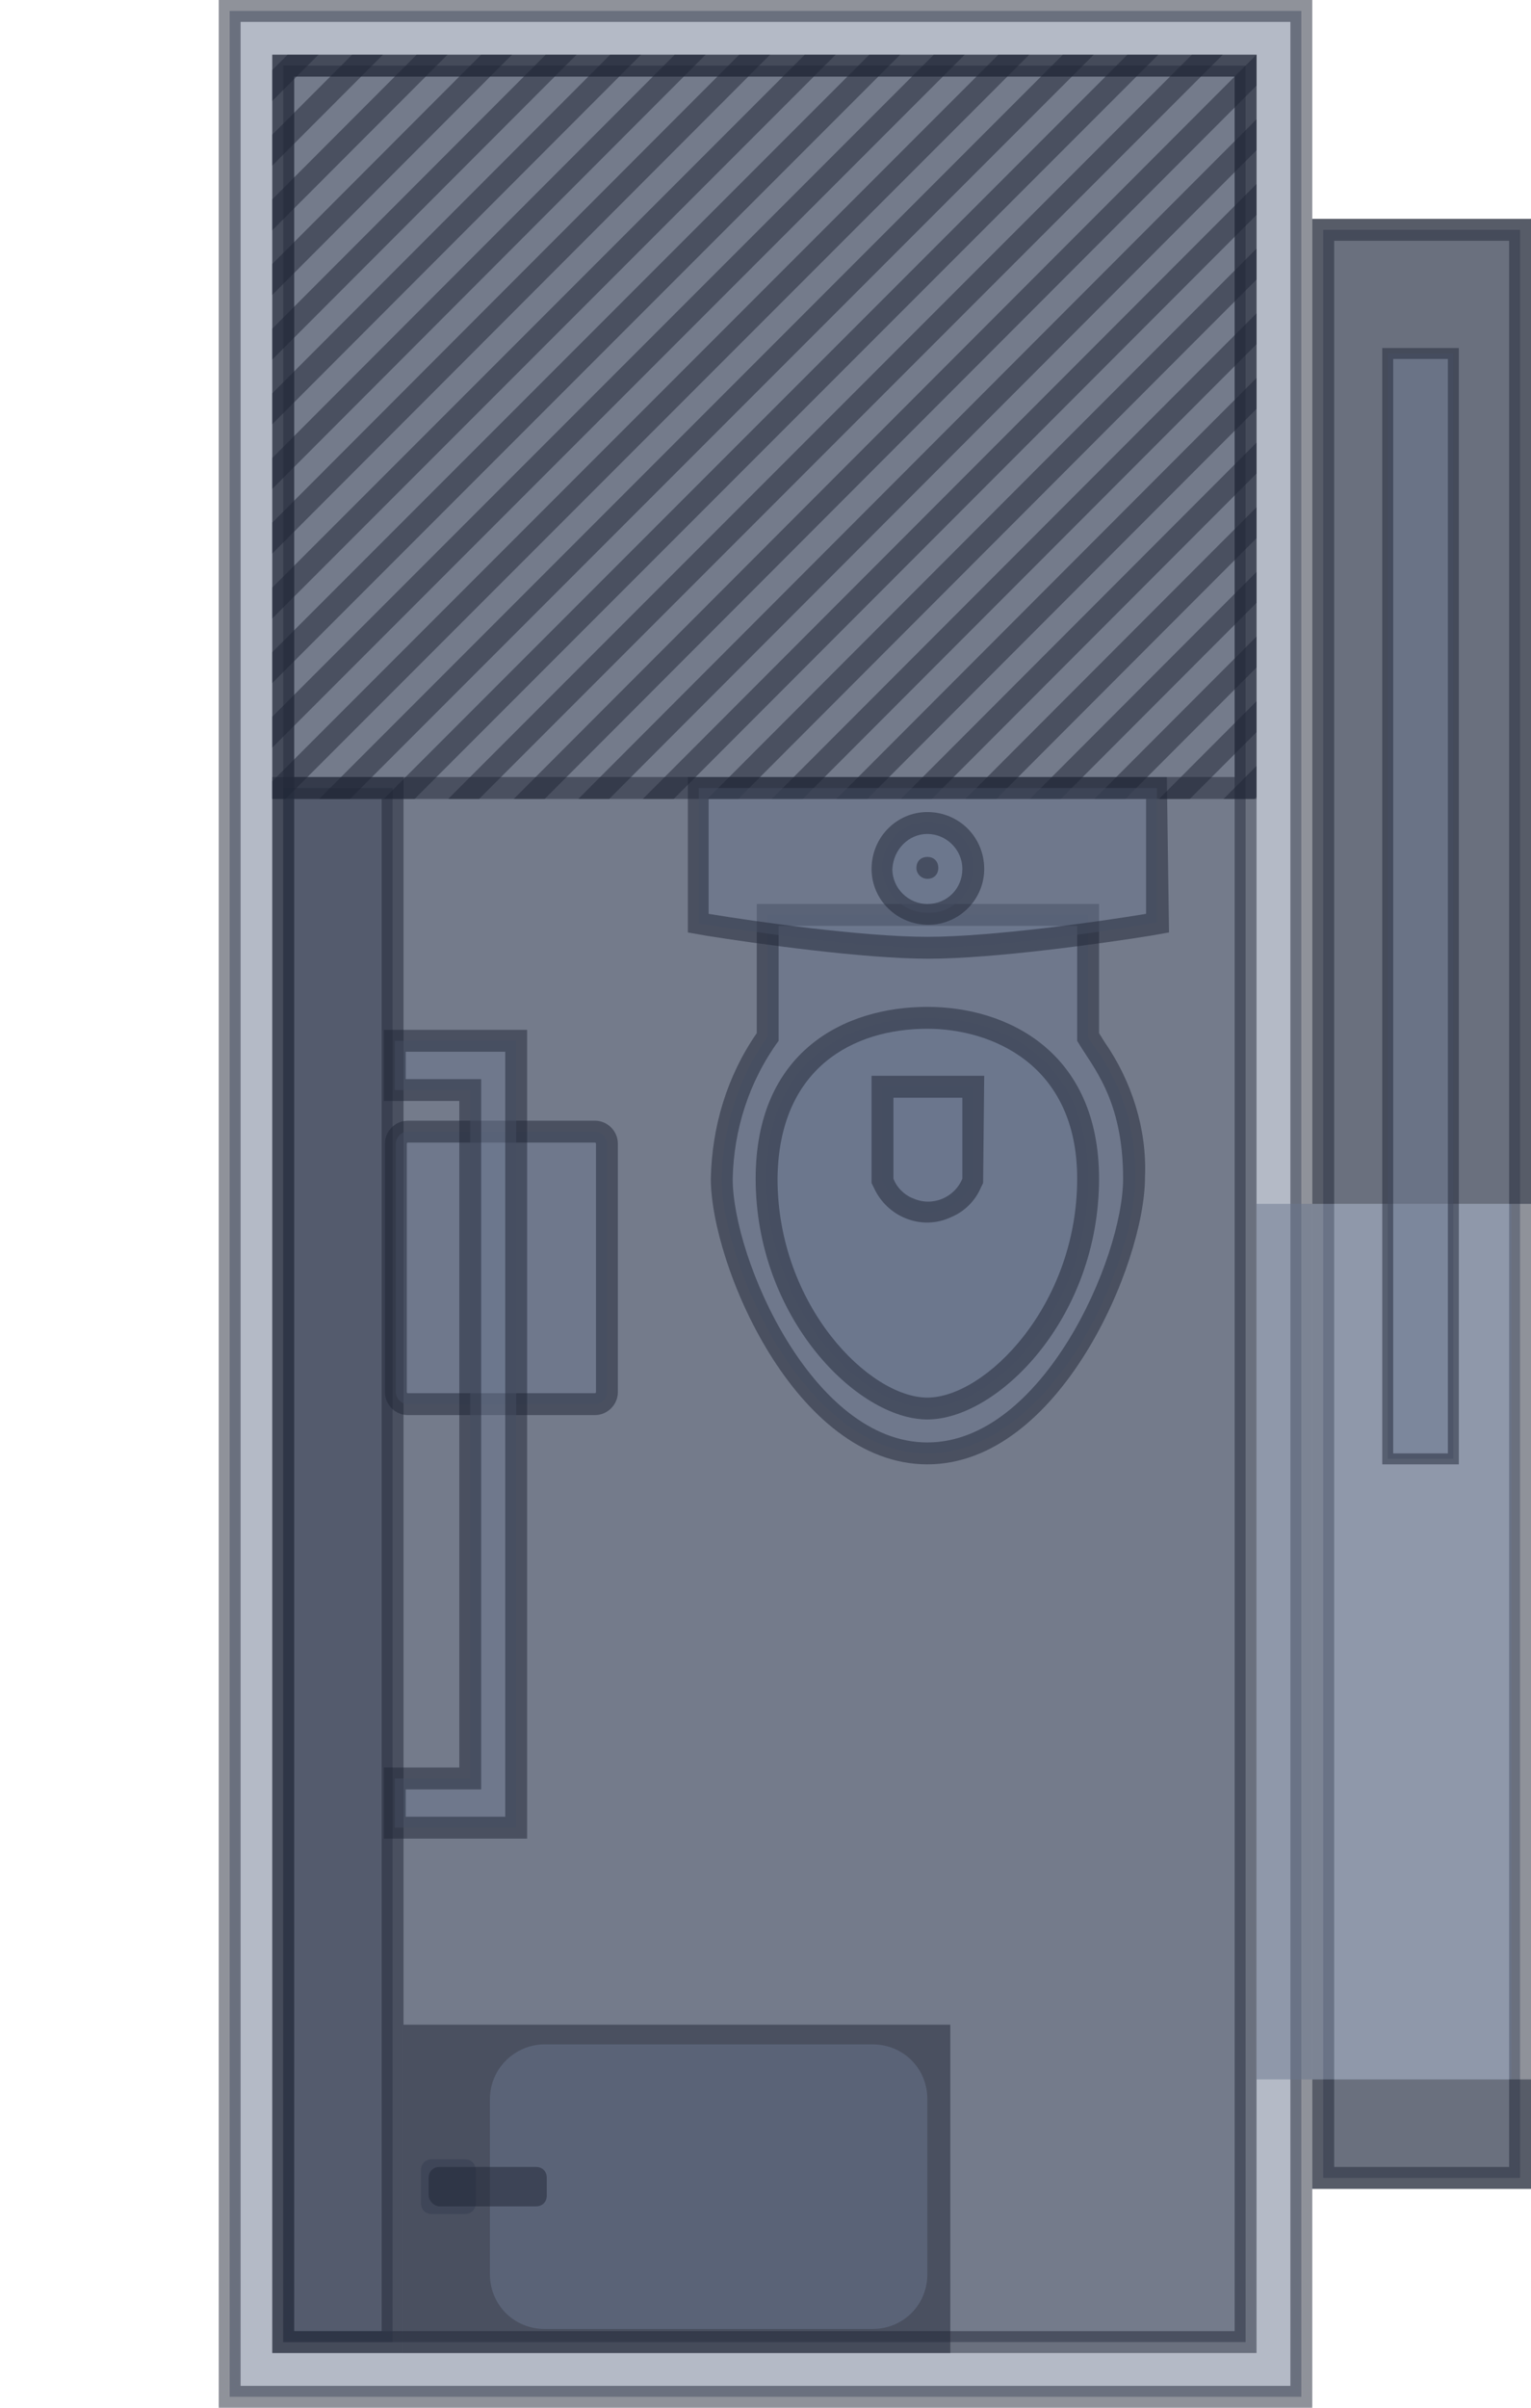 <?xml version="1.0" encoding="utf-8"?>
<!-- Generator: Adobe Illustrator 24.0.1, SVG Export Plug-In . SVG Version: 6.00 Build 0)  -->
<svg version="1.1" id="레이어_1" xmlns="http://www.w3.org/2000/svg" xmlns:xlink="http://www.w3.org/1999/xlink" x="0px"
	 y="0px" viewBox="0 0 140 220" style="enable-background:new 0 0 140 220;" xml:space="preserve">
<style type="text/css">
	.st0{opacity:0.5;fill:#6A768E;}
	.st1{opacity:0.5;fill:#202636;}
	.st2{opacity:0.5;fill:#353D51;}
	.st3{opacity:0.5;}
	.st4{clip-path:url(#SVGID_2_);}
	.st5{fill:none;stroke:#202636;stroke-width:2;stroke-miterlimit:10;}
	.st6{opacity:0.5;fill:#6A768E;stroke:#202636;stroke-width:2;stroke-miterlimit:10;}
	.st7{opacity:0.5;fill-rule:evenodd;clip-rule:evenodd;fill:#6A768E;}
</style>
<rect x="121" y="21" class="st0" width="18" height="178"/>
<path class="st1" d="M138,22v176h-16V22H138 M140,20h-20v180h20V20z"/>
<rect x="21" y="1" class="st0" width="98" height="218"/>
<path class="st1" d="M118,2v216H22V2H118 M120,0H20v220h100V0z"/>
<rect x="25.9" y="6" class="st2" width="88" height="208"/>
<path class="st1" d="M112.9,7v206h-86V7H112.9 M114.9,5h-90v210h90V5z"/>
<rect x="114.9" y="110" class="st0" width="23.3" height="80"/>
<rect x="120" y="20" class="st1" width="20" height="90"/>
<rect x="120" y="190" class="st1" width="20" height="10"/>
<rect x="25.9" y="72" class="st2" width="10" height="142"/>
<path class="st1" d="M34.9,73v140h-8V73H34.9 M36.9,71h-12v144h12V71z"/>
<rect x="126.9" y="32.3" class="st0" width="6" height="101"/>
<path class="st1" d="M132.4,32.8v100h-5v-100L132.4,32.8 M133.4,31.8h-7v102h7V31.8z"/>
<path class="st1" d="M112.9,7v64h-86V7H112.9 M114.9,5h-90v68h90V5z"/>
<g class="st3">
	<defs>
		<rect id="SVGID_1_" x="24.9" y="5" class="st3" width="90" height="68"/>
	</defs>
	<clipPath id="SVGID_2_">
		<use xlink:href="#SVGID_1_"  style="overflow:visible;"/>
	</clipPath>
	<g class="st4">
		<line class="st5" x1="26.6" y1="0.2" x2="-48.7" y2="75.6"/>
		<line class="st5" x1="32.5" y1="0.2" x2="-42.8" y2="75.6"/>
		<line class="st5" x1="38.4" y1="0.2" x2="-36.9" y2="75.6"/>
		<line class="st5" x1="44.3" y1="0.2" x2="-31" y2="75.6"/>
		<line class="st5" x1="50.2" y1="0.2" x2="-25.1" y2="75.6"/>
		<line class="st5" x1="56.1" y1="0.2" x2="-19.2" y2="75.6"/>
		<line class="st5" x1="62" y1="0.2" x2="-13.3" y2="75.6"/>
		<line class="st5" x1="67.9" y1="0.2" x2="-7.4" y2="75.6"/>
		<line class="st5" x1="73.8" y1="0.2" x2="-1.5" y2="75.6"/>
		<line class="st5" x1="79.8" y1="0.2" x2="4.4" y2="75.6"/>
		<line class="st5" x1="85.7" y1="0.2" x2="10.3" y2="75.6"/>
		<line class="st5" x1="91.6" y1="0.2" x2="16.2" y2="75.6"/>
		<line class="st5" x1="97.5" y1="0.2" x2="22.1" y2="75.6"/>
		<line class="st5" x1="103.4" y1="0.2" x2="28" y2="75.6"/>
		<line class="st5" x1="109.3" y1="0.2" x2="33.9" y2="75.6"/>
		<line class="st5" x1="115.2" y1="0.2" x2="39.8" y2="75.6"/>
		<line class="st5" x1="121.1" y1="0.2" x2="45.8" y2="75.6"/>
		<line class="st5" x1="127" y1="0.2" x2="51.7" y2="75.6"/>
		<line class="st5" x1="132.9" y1="0.2" x2="57.6" y2="75.6"/>
		<line class="st5" x1="138.8" y1="0.2" x2="63.5" y2="75.6"/>
		<line class="st5" x1="144.7" y1="0.2" x2="69.4" y2="75.6"/>
		<line class="st5" x1="150.6" y1="0.2" x2="75.3" y2="75.6"/>
		<line class="st5" x1="156.5" y1="0.2" x2="81.2" y2="75.6"/>
		<line class="st5" x1="162.4" y1="0.2" x2="87.1" y2="75.6"/>
		<line class="st5" x1="168.3" y1="0.2" x2="93" y2="75.6"/>
		<line class="st5" x1="174.2" y1="0.2" x2="98.9" y2="75.6"/>
		<line class="st5" x1="180.1" y1="0.2" x2="104.8" y2="75.6"/>
		<line class="st5" x1="186.1" y1="0.2" x2="110.7" y2="75.6"/>
		<line class="st5" x1="192" y1="0.2" x2="116.6" y2="75.6"/>
		<line class="st5" x1="197.9" y1="0.2" x2="122.5" y2="75.6"/>
	</g>
</g>
<rect x="36.9" y="185" class="st1" width="50" height="30"/>
<path class="st0" d="M49.8,186.8h30c2.8,0,5,2.2,5,5v16c0,2.8-2.2,5-5,5h-30c-2.8,0-5-2.2-5-5v-16C44.8,189,47.1,186.8,49.8,186.8z"
	/>
<path class="st2" d="M38.5,201.3v-3c0-0.6,0.4-1,1-1h3c0.6,0,1,0.4,1,1v3c0,0.6-0.4,1-1,1h-3C38.9,202.3,38.5,201.9,38.5,201.3z"/>
<path class="st1" d="M39.2,200.6V199c0-0.6,0.4-1,1-1H49c0.6,0,1,0.4,1,1v1.6c0,0.6-0.4,1-1,1h-8.8
	C39.7,201.6,39.2,201.1,39.2,200.6z"/>
<path class="st6" d="M37.3,128.3c-0.6,0-1.1-0.5-1.1-1.1l0,0v-22.7c0-0.6,0.5-1.1,1.1-1.1l0,0h17.1c0.6,0,1.1,0.5,1.1,1.1l0,0v22.7
	c0,0.6-0.5,1.1-1.1,1.1l0,0H37.3z"/>
<path class="st6" d="M47.2,167H36.1v-4.5H43V99.6h-6.9v-4.5h11.1V167z"/>
<path class="st0" d="M84.8,132.8c-5,0-9.8-3.5-13.7-9.8c-3-4.9-5.1-11.2-5.1-15.3c0.1-4.7,1.5-9.2,4.2-13V83.6h29.3v11.2
	c0.2,0.3,0.4,0.7,0.7,1c2.5,3.5,3.7,7.6,3.6,11.9c0,4.1-2.1,10.4-5.1,15.3C94.7,129.3,89.8,132.8,84.8,132.8z"/>
<path class="st1" d="M98.5,84.6v10.5c1.4,2.4,4.2,5.3,4.2,12.6s-7.4,24.1-17.9,24.1S67,115,67,107.7c0.1-4.5,1.5-8.9,4.2-12.6V84.6
	H98.5 M100.5,82.6H69.2v11.8c-2.7,3.9-4.1,8.5-4.2,13.3c0,7.8,7.7,26.1,19.8,26.1s19.9-18.4,19.9-26.2c0.2-4.4-1.2-8.8-3.7-12.4
	c-0.2-0.3-0.3-0.5-0.5-0.8L100.5,82.6L100.5,82.6z"/>
<path class="st0" d="M84.8,86.6c-5.9,0-15.7-1.4-20.1-2.1l-0.8-0.1V72h41.9v12.3l-0.8,0.1C100.6,85.2,90.7,86.6,84.8,86.6z"/>
<path class="st1" d="M104.8,73v10.5c-4.2,0.7-14.1,2.1-20,2.1s-15.8-1.4-20-2.1V73H104.8 M106.7,71H62.9v14.2l1.7,0.3
	c4.4,0.7,14.3,2.1,20.3,2.1s15.9-1.4,20.3-2.1l1.7-0.3L106.7,71L106.7,71z"/>
<path class="st0" d="M84.8,128.6c-5.9,0-14.7-8.8-14.7-21c0-10.8,7.6-14.6,14.7-14.6c6.8,0,14.7,3.8,14.7,14.7
	C99.5,119.8,90.7,128.6,84.8,128.6z"/>
<path class="st1" d="M84.8,94c5.8,0,13.7,3.2,13.7,13.7c0,11.6-8.4,20-13.7,20s-13.7-8.4-13.7-20C71.2,97.6,78,94,84.8,94 M84.8,92
	c-7.6,0-15.7,4.1-15.7,15.7c0,12.7,9.3,22,15.7,22s15.7-9.2,15.7-22C100.5,96.1,92.1,92,84.8,92z"/>
<path class="st0" d="M84.8,110.8c-1.7-0.1-3.2-1.1-4-2.7l-0.1-0.2v-8.6H89v8.6l-0.1,0.2C88.1,109.7,86.6,110.7,84.8,110.8z"/>
<path class="st1" d="M88,100.3v7.4c-0.7,1.7-2.7,2.6-4.5,1.8c-0.8-0.3-1.5-1-1.8-1.8v-7.4H88 M90,98.3H79.7v9.8l0.2,0.4
	c1.2,2.7,4.4,4,7.1,2.7c1.2-0.5,2.2-1.5,2.7-2.7l0.2-0.4L90,98.3L90,98.3z"/>
<path class="st7" d="M84.8,83.4c-2.3,0-4.1-1.9-4.1-4.2c0-2.3,1.9-4.1,4.2-4.1c2.3,0,4.1,1.9,4.1,4.1C89,81.6,87.1,83.5,84.8,83.4
	C84.8,83.5,84.8,83.5,84.8,83.4z M84.8,79.3L84.8,79.3z"/>
<path class="st1" d="M84.8,76.2c1.7,0,3.2,1.4,3.2,3.2s-1.4,3.2-3.2,3.2c-1.7,0-3.2-1.4-3.2-3.2C81.7,77.6,83.1,76.2,84.8,76.2
	L84.8,76.2 M84.8,80.3c0.6,0,1-0.4,1-1s-0.4-1-1-1s-1,0.4-1,1S84.3,80.3,84.8,80.3 M84.8,74.2c-2.8,0-5.1,2.3-5.1,5.2
	c0,2.8,2.3,5.1,5.2,5.1c2.8,0,5.1-2.3,5.1-5.1C90,76.5,87.7,74.2,84.8,74.2L84.8,74.2z"/>
</svg>
